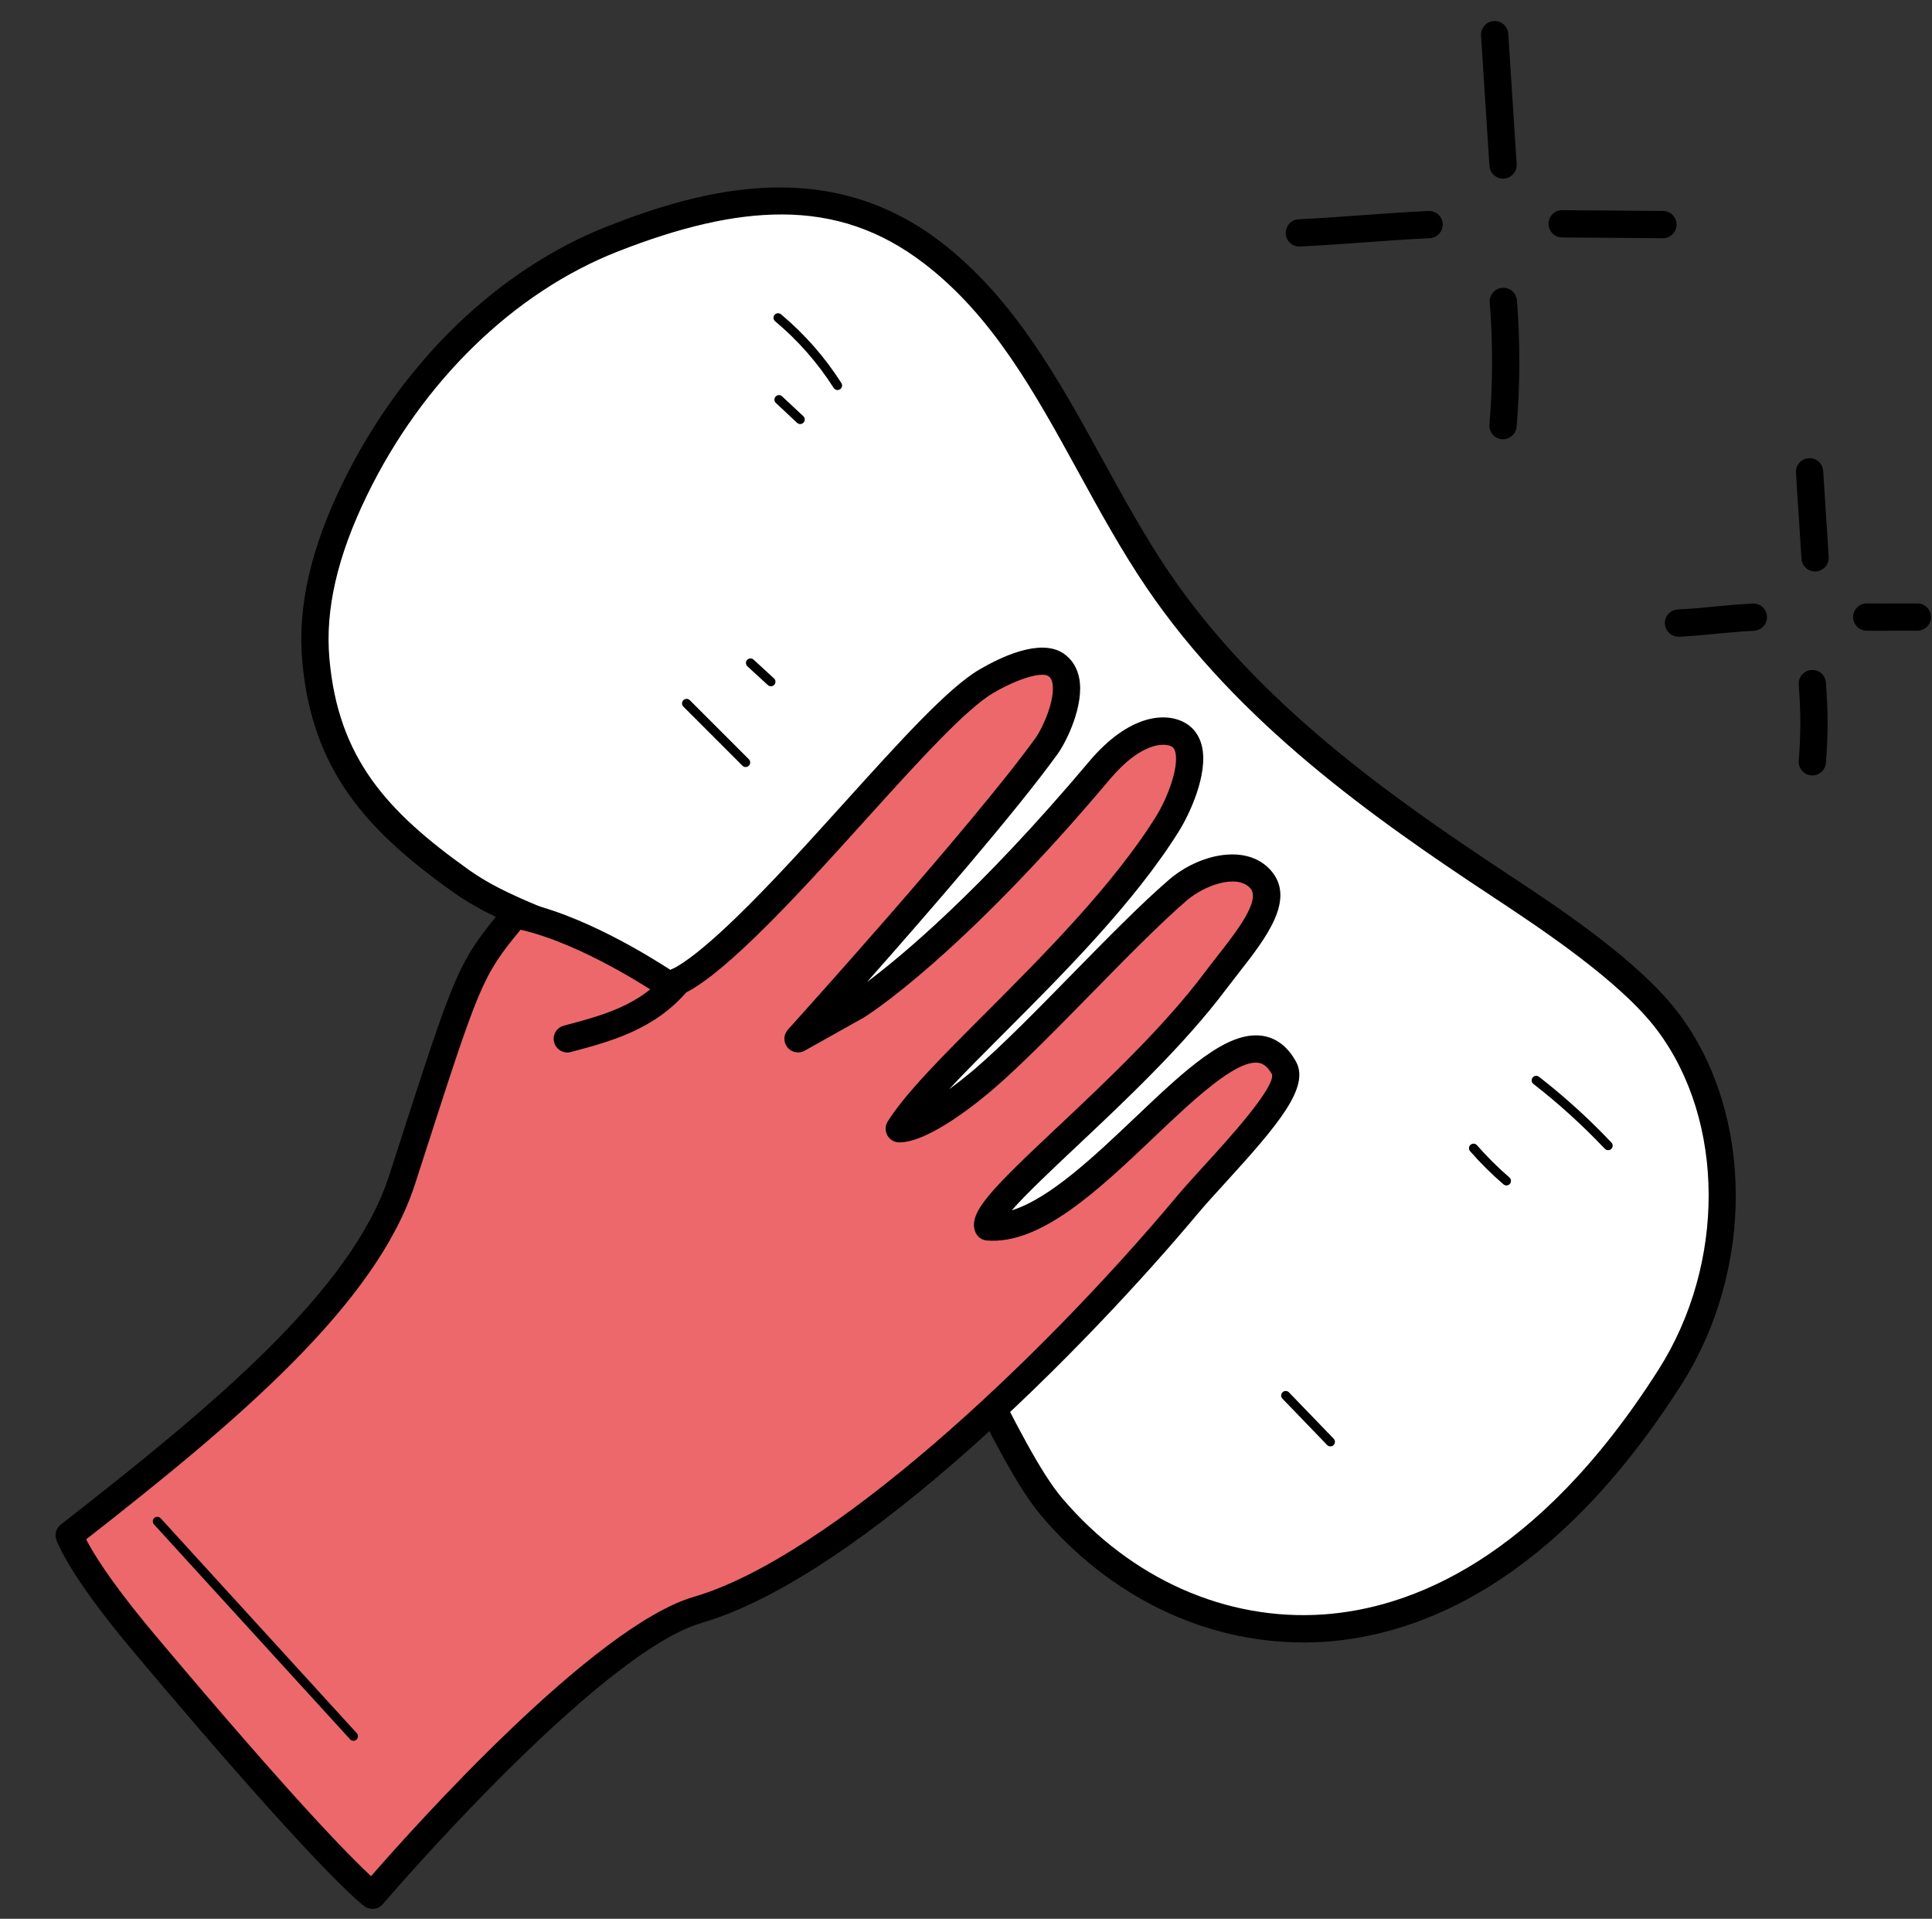 <?xml version="1.0" encoding="UTF-8"?>
<svg xmlns="http://www.w3.org/2000/svg" xmlns:xlink="http://www.w3.org/1999/xlink" id="Ebene_1" data-name="Ebene 1" viewBox="0 0 963.02 956.38">
  <rect x="0" y="0" width="963.02" height="956.38" fill="#333333" stroke="none"/>
  <defs>
    <style>
      .cls-1 {
        fill: none;
      }

      .cls-2 {
        fill: #ed686a;
      }

      .cls-3 {
        fill: #fff;
      }

      .cls-4 {
        clip-path: url(#clippath-4);
      }

      .cls-5 {
        clip-path: url(#clippath-3);
      }

      .cls-6 {
        clip-path: url(#clippath-2);
      }

      .cls-7 {
        clip-path: url(#clippath-7);
      }

      .cls-8 {
        clip-path: url(#clippath-8);
      }

      .cls-9 {
        clip-path: url(#clippath-6);
      }

      .cls-10 {
        clip-path: url(#clippath-5);
      }

      .cls-11 {
        clip-path: url(#clippath-9);
      }

      .cls-12 {
        clip-path: url(#clippath-20);
      }

      .cls-13 {
        clip-path: url(#clippath-21);
      }

      .cls-14 {
        clip-path: url(#clippath-22);
      }

      .cls-15 {
        clip-path: url(#clippath-14);
      }

      .cls-16 {
        clip-path: url(#clippath-13);
      }

      .cls-17 {
        clip-path: url(#clippath-12);
      }

      .cls-18 {
        clip-path: url(#clippath-10);
      }

      .cls-19 {
        clip-path: url(#clippath-15);
      }

      .cls-20 {
        clip-path: url(#clippath-17);
      }

      .cls-21 {
        clip-path: url(#clippath-16);
      }

      .cls-22 {
        clip-path: url(#clippath-19);
      }

      .cls-23 {
        clip-path: url(#clippath-11);
      }

      .cls-24 {
        clip-path: url(#clippath-18);
      }
    </style>
    <clipPath id="clippath">
      <rect class="cls-1" x="37.56" y="0" width="916.08" height="946.8"></rect>
    </clipPath>
    <clipPath id="clippath-2">
      <rect class="cls-1" x="27.7" y="10.47" width="934.83" height="941"></rect>
    </clipPath>
    <clipPath id="clippath-3">
      <rect class="cls-1" x="27.7" y="10.47" width="934.83" height="941"></rect>
    </clipPath>
    <clipPath id="clippath-4">
      <rect class="cls-1" x="27.7" y="10.47" width="934.83" height="941"></rect>
    </clipPath>
    <clipPath id="clippath-5">
      <rect class="cls-1" x="27.7" y="10.47" width="934.83" height="941"></rect>
    </clipPath>
    <clipPath id="clippath-6">
      <rect class="cls-1" x="27.7" y="10.47" width="934.83" height="941"></rect>
    </clipPath>
    <clipPath id="clippath-7">
      <rect class="cls-1" x="27.7" y="10.47" width="934.83" height="941"></rect>
    </clipPath>
    <clipPath id="clippath-8">
      <rect class="cls-1" x="27.7" y="10.47" width="934.83" height="941"></rect>
    </clipPath>
    <clipPath id="clippath-9">
      <rect class="cls-1" x="27.7" y="10.47" width="934.83" height="941"></rect>
    </clipPath>
    <clipPath id="clippath-10">
      <rect class="cls-1" x="27.7" y="10.47" width="934.83" height="941"></rect>
    </clipPath>
    <clipPath id="clippath-11">
      <rect class="cls-1" x="27.7" y="10.47" width="934.83" height="941"></rect>
    </clipPath>
    <clipPath id="clippath-12">
      <rect class="cls-1" x="27.7" y="10.47" width="934.83" height="941"></rect>
    </clipPath>
    <clipPath id="clippath-13">
      <rect class="cls-1" x="27.7" y="10.47" width="934.83" height="941"></rect>
    </clipPath>
    <clipPath id="clippath-14">
      <rect class="cls-1" x="27.7" y="10.47" width="934.83" height="941"></rect>
    </clipPath>
    <clipPath id="clippath-15">
      <rect class="cls-1" x="27.7" y="10.47" width="934.83" height="941"></rect>
    </clipPath>
    <clipPath id="clippath-16">
      <rect class="cls-1" x="27.7" y="10.47" width="934.83" height="941"></rect>
    </clipPath>
    <clipPath id="clippath-17">
      <rect class="cls-1" x="27.7" y="10.47" width="934.83" height="941"></rect>
    </clipPath>
    <clipPath id="clippath-18">
      <rect class="cls-1" x="27.7" y="10.47" width="934.83" height="941"></rect>
    </clipPath>
    <clipPath id="clippath-19">
      <rect class="cls-1" x="27.7" y="10.47" width="934.83" height="941"></rect>
    </clipPath>
    <clipPath id="clippath-20">
      <rect class="cls-1" x="27.7" y="10.47" width="934.83" height="941"></rect>
    </clipPath>
    <clipPath id="clippath-21">
      <rect class="cls-1" x="27.7" y="10.47" width="934.83" height="941"></rect>
    </clipPath>
    <clipPath id="clippath-22">
      <rect class="cls-1" x="27.7" y="10.47" width="934.83" height="941"></rect>
    </clipPath>
  </defs>
  <g class="cls-6">
    <path class="cls-3" d="m229.66,439.03c-42.23-30.11-67.65-58.13-72.24-110.23-2.57-29.27,6.53-58.44,19.35-84.79,26.87-55.28,71.97-102.72,128.68-124.99,56.7-22.27,110.29-30.4,158.91,6.6,52.86,40.25,75.38,108.45,112.88,163.63,43.05,63.36,106.18,109.54,169.78,151.54,26.22,17.31,65.68,43.49,84.58,68.75,37.38,49.97,34.36,124.06.84,176.77-106.85,168.05-241.29,143.33-308.05,64.95-26.89-31.55-62.03-130.64-109.48-186.34-85.84-100.76-143.02-95.79-185.24-125.9"></path>
  </g>
  <g class="cls-5">
    <path d="m389.38,106.89c-23.54,0-50.16,6.18-81.46,18.47-51.79,20.33-97.37,64.66-125.04,121.61-14.72,30.29-20.84,56.87-18.69,81.23,4.39,49.79,28.77,76.31,69.42,105.29,12.26,8.75,26.01,14.45,41.93,21.05,37.36,15.48,83.85,34.75,144.53,105.97,27.6,32.41,50.58,78.12,70.85,118.46,14.81,29.49,27.62,54.95,38.63,67.88,34.18,40.13,81.67,61.18,130.15,57.82,42.68-2.98,106.32-26.56,167-122.01,33.53-52.71,33.3-123.81-.55-169.05-18.38-24.57-58.75-51.23-82.87-67.15-59.18-39.08-126.12-86.38-171.66-153.4-12.42-18.26-23.31-38.11-33.84-57.31-22.15-40.36-43.07-78.48-77.54-104.72-21.19-16.13-44.02-24.15-70.85-24.15m260.15,711.74c-48.93,0-95.92-22.55-130.33-62.94-12.09-14.19-25.23-40.33-40.43-70.61-19.93-39.65-42.51-84.59-69.05-115.74-58.56-68.73-103.37-87.31-139.39-102.24-15.99-6.62-31.09-12.87-44.62-22.52-42.76-30.5-70.24-60.4-75.07-115.17-2.37-26.89,4.18-55.79,20.01-88.35,29.15-59.99,77.37-106.77,132.31-128.33,47.8-18.77,109.82-34.89,165.51,7.53,36.76,27.99,59.35,69.17,81.21,109,10.39,18.91,21.12,38.47,33.17,56.21,44.16,64.96,109.83,111.33,167.91,149.68,26.47,17.48,66.48,43.89,86.28,70.36,37.11,49.6,37.58,127.18,1.14,184.48-63.74,100.23-131.72,125.09-177.53,128.28-3.71.27-7.41.39-11.11.39"></path>
  </g>
  <g class="cls-4">
    <path d="m647.66,122.88c-3.6,0-6.62-2.83-6.78-6.47-.18-3.75,2.7-6.94,6.45-7.11,11.81-.58,22.03-1.33,31.9-2.06,10.08-.73,20.5-1.5,32.79-2.09,3.75-.14,6.93,2.71,7.11,6.45.17,3.75-2.71,6.94-6.47,7.12-12.1.58-22.44,1.34-32.43,2.08-9.96.73-20.27,1.48-32.25,2.05-.12.01-.22.01-.33.01"></path>
  </g>
  <g class="cls-10">
    <path d="m749.2,89.02c-3.56,0-6.55-2.76-6.78-6.36l-4.19-64.95c-.23-3.75,2.61-6.98,6.35-7.23,3.75-.29,6.98,2.61,7.22,6.35l4.19,64.95c.24,3.75-2.61,6.98-6.35,7.23-.15.01-.29.01-.44.01"></path>
  </g>
  <g class="cls-9">
    <path d="m828.89,118.74h-.06l-50.21-.4c-3.75-.02-6.77-3.09-6.74-6.85.03-3.73,3.07-6.74,6.8-6.74h.05l50.22.4c3.75.02,6.77,3.09,6.74,6.85-.03,3.73-3.07,6.74-6.8,6.74"></path>
  </g>
  <g class="cls-7">
    <path d="m749.21,218.94c-.18,0-.38-.01-.58-.02-3.74-.31-6.51-3.59-6.2-7.34,1.69-20.18,1.73-40.65.15-60.82-.3-3.74,2.49-7.01,6.23-7.3,3.72-.27,7.01,2.49,7.31,6.23,1.65,20.9,1.59,42.09-.15,63.01-.3,3.56-3.27,6.23-6.77,6.23"></path>
  </g>
  <g class="cls-8">
    <path d="m836.65,317.34c-3.59,0-6.59-2.81-6.79-6.44-.2-3.74,2.69-6.94,6.43-7.13,7.65-.4,12.76-.91,18.17-1.44,5.4-.53,10.98-1.09,19.15-1.51,3.87-.21,6.95,2.69,7.15,6.43.2,3.74-2.68,6.94-6.43,7.15-7.86.4-13.29.95-18.53,1.45-5.32.53-10.83,1.07-18.8,1.49-.12.01-.24.01-.36.01"></path>
  </g>
  <g class="cls-11">
    <path d="m904.74,284.85c-3.58,0-6.57-2.78-6.78-6.4-.46-7.77-.91-14.57-1.37-21.37-.46-6.85-.92-13.68-1.37-21.5-.22-3.74,2.63-6.96,6.38-7.18,3.76-.27,6.96,2.64,7.18,6.38.46,7.78.91,14.58,1.37,21.38.46,6.83.91,13.67,1.37,21.49.22,3.74-2.64,6.96-6.38,7.18-.14.01-.27.01-.4.01"></path>
  </g>
  <g class="cls-18">
    <path d="m936.68,314.38c-1.81,0-3.84,0-6.23-.02-3.75-.03-6.77-3.11-6.74-6.86.03-3.73,3.07-6.74,6.8-6.74h.06c5.5.06,9.04.02,12.58,0,3.56-.01,7.13-.03,12.64,0,3.75.03,6.77,3.11,6.74,6.86-.03,3.73-3.07,6.74-6.8,6.74h-.06c-5.43-.05-8.94-.02-12.43,0-2.07.01-4.13.02-6.56.02"></path>
  </g>
  <g class="cls-23">
    <path d="m903.38,386.49c-.17,0-.35,0-.53-.02-3.74-.28-6.53-3.54-6.26-7.28,1.07-14.07,1.07-22.94,0-37.97-.27-3.74,2.55-7,6.29-7.26,3.86-.27,7,2.54,7.26,6.29,1.12,15.61,1.12,25.32,0,39.97-.27,3.57-3.24,6.28-6.77,6.28"></path>
  </g>
  <g class="cls-17">
    <path class="cls-2" d="m34.49,765.26c81.58-63.57,147.48-120.01,165.91-177.11,33.34-103.3,32.95-103.8,56.42-132.19,34.08,6.13,75.38,34.38,75.38,34.38,0,0,5.71,4.56,39.7-28.33,43.05-41.67,95.02-107.93,119.73-122.41,8.51-4.99,26.39-13.73,34.62-8.29,12.16,8.05.61,33.32-4.51,40.43-31.74,44.15-123.96,146.04-123.96,146.04l29.22-16.37s46.04-28.34,121.06-117.4c18.44-21.88,33.58-21.32,39.66-17.61,11.65,7.13,1.43,32.66-5.78,44.25-37.41,60.07-114.03,120.38-133.69,151.97,11.14,0,33.04-16.86,42.55-25.04,27.58-23.76,68.75-70.16,96.32-93.92,11.01-9.48,31-16.3,40.94-5.7,11.21,11.95-8.34,32.42-22.37,51.13-40.78,54.39-117.5,110.74-113.23,122.43,51.13,4.08,122.68-123.97,147.63-79.15,6.72,12.09-31.19,47.88-48.37,68.4-63.35,75.69-171.04,180.33-243.9,201.62-54.48,15.92-162.11,142.27-162.11,142.27,0,0-18.36-12.19-113.15-124.84-15.33-18.22-31.63-39.46-38.05-54.57"></path>
  </g>
  <g class="cls-16">
    <path d="m336.19,484.84c.07.05.14.1.21.16-.07-.06-.14-.12-.21-.16m.21.16s.01,0,.01.01t-.01-.01m.02.01h0s0,0,0,0M42.96,767.27c6.05,11.7,17.95,28.2,34.77,48.19,69.35,82.4,97.39,110.6,107.23,119.66,21.21-24.34,110.91-124.63,160.94-139.24,66.98-19.57,171.67-117.11,240.6-199.47,4.01-4.79,9.06-10.32,14.42-16.19,11.23-12.31,34.6-37.93,33.13-44.74-2.59-4.61-5.1-5.5-6.78-5.75-11.2-1.63-32.85,18.86-51.95,37.02-27.78,26.4-56.6,53.73-83.4,51.54-2.66-.21-4.93-1.94-5.84-4.44-3.49-9.54,7.84-20.85,41.12-52.17,23.57-22.19,52.92-49.82,73.06-76.66,2.08-2.78,4.28-5.6,6.49-8.42,9.78-12.49,21.95-28.04,16.36-34-6.74-7.18-22.92-1.22-31.55,6.21-13.57,11.7-30.94,29.43-47.75,46.58-16.99,17.33-34.57,35.27-48.57,47.33-7.26,6.26-32.12,26.68-46.99,26.68-2.47,0-4.74-1.34-5.95-3.5-1.19-2.16-1.13-4.79.17-6.89,8.68-13.93,27.28-32.55,48.81-54.1,28.33-28.38,63.6-63.69,84.88-97.86,6.04-9.69,11.46-24.69,9.72-32.06-.43-1.82-1.14-2.46-1.71-2.81-3.17-1.95-14.9-2.82-30.91,16.19-74.87,88.87-120.78,117.63-122.7,118.81l-29.46,16.51c-2.92,1.63-6.56.91-8.64-1.7-2.08-2.6-1.96-6.33.28-8.79.91-1.02,92.33-102.12,123.49-145.46,3.61-5.02,9.85-19.14,8.38-27.08-.42-2.33-1.35-3.2-2.11-3.71-2.99-1.97-14.06.65-27.43,8.47-13.8,8.09-38.1,34.97-63.83,63.44-18.19,20.13-37.01,40.96-54.61,58-33.28,32.21-43.44,32.61-48.4,28.97-2.41-1.63-38.21-25.53-68.76-32.43-19.23,23.36-20.42,27.03-49.04,115.76l-3.56,11.04c-19.29,59.73-88.16,117.86-163.92,177.04m142.73,184.19c-1.29,0-2.6-.37-3.75-1.13-.79-.52-20.26-14.03-114.6-126.12-20.34-24.16-33.5-43.11-39.11-56.29-1.2-2.84-.35-6.13,2.09-8.02,75.69-58.97,145.15-116.65,163.62-173.84l3.57-11.03c30.09-93.27,30.65-95.05,54.09-123.4,1.56-1.88,4.01-2.78,6.44-2.36,31.26,5.62,67.34,28.42,76.08,34.17,2.87-1.1,11.95-5.88,33.06-26.32,17.27-16.72,35.94-37.36,53.98-57.33,27.6-30.54,51.43-56.91,67.04-66.05,10.69-6.27,30.35-15.67,41.8-8.09,4.21,2.79,6.98,7.15,7.99,12.58,2.46,13.44-6.34,31.37-10.73,37.49-20.52,28.52-65.21,80.01-95.11,113.79,16.44-12.27,55.88-44.77,110.7-109.87,19.96-23.68,38.55-25.04,48.4-19.01,3.97,2.42,6.67,6.33,7.85,11.27,3.26,13.8-6.04,33.75-11.42,42.37-22.09,35.48-57.97,71.41-86.81,100.28-10.23,10.24-19.78,19.8-27.78,28.37,4.56-3.29,9.13-6.92,13.25-10.47,13.57-11.68,30.93-29.41,47.73-46.54,17.01-17.36,34.59-35.3,48.6-47.37,14.67-12.65,38.09-18.23,50.32-5.21,13.55,14.45-1.92,34.23-15.57,51.66-2.15,2.75-4.29,5.5-6.33,8.2-20.84,27.79-50.65,55.85-74.62,78.4-11.95,11.26-25.03,23.56-32.15,31.7,18.96-5.84,41.4-27.17,61.6-46.36,24.48-23.25,45.58-43.29,63.37-40.62,6.95,1.06,12.55,5.36,16.68,12.78,7.07,12.68-8.54,31.24-35.06,60.31-5.25,5.75-10.21,11.18-14.03,15.75-54.15,64.69-167.14,180.39-247.2,203.79-51.92,15.17-157.79,138.9-158.86,140.14-1.33,1.57-3.24,2.39-5.17,2.39"></path>
  </g>
  <g class="cls-15">
    <path d="m282.77,524.58c-3.01,0-5.76-2.01-6.57-5.06-.96-3.63,1.21-7.35,4.84-8.31,19.42-5.14,37.76-9.99,51.44-26.28,2.4-2.86,6.7-3.26,9.57-.83,2.87,2.4,3.24,6.7.83,9.57-16.44,19.59-38.72,25.48-58.37,30.68-.59.16-1.17.23-1.74.23"></path>
  </g>
  <g class="cls-19">
    <path d="m176.17,867.65c-.61,0-1.22-.24-1.67-.74l-97.75-107.11c-.84-.92-.77-2.36.15-3.2.92-.84,2.36-.77,3.2.15l97.75,107.11c.84.92.77,2.36-.15,3.2-.43.39-.98.59-1.52.59"></path>
  </g>
  <g class="cls-21">
    <path d="m417.48,194.41c-.75,0-1.48-.37-1.92-1.05-7.97-12.51-17.79-23.7-29.19-33.23-.95-.81-1.07-2.24-.28-3.2.81-.96,2.24-1.09,3.2-.29,11.74,9.84,21.87,21.37,30.1,34.28.67,1.06.36,2.46-.7,3.13-.37.24-.8.36-1.21.36"></path>
  </g>
  <g class="cls-20">
    <path d="m398.87,211.36c-.55,0-1.11-.21-1.55-.61l-10.59-9.91c-.91-.84-.96-2.29-.1-3.2.85-.91,2.29-.96,3.2-.1l10.59,9.89c.91.85.96,2.3.1,3.21-.44.47-1.05.72-1.65.72"></path>
  </g>
  <g class="cls-24">
    <path d="m371.67,382.31c-.58,0-1.15-.22-1.6-.67l-29.44-29.44c-.89-.89-.89-2.32,0-3.21s2.31-.88,3.2,0l29.45,29.45c.88.89.88,2.32,0,3.2-.45.45-1.03.67-1.6.67"></path>
  </g>
  <g class="cls-22">
    <path d="m384.27,342.06c-.54,0-1.1-.2-1.54-.6l-10.18-9.35c-.92-.84-.98-2.29-.14-3.2.85-.92,2.3-.98,3.21-.14l10.18,9.35c.92.84.98,2.29.14,3.2-.45.5-1.06.74-1.67.74"></path>
  </g>
  <g class="cls-12">
    <path d="m801.57,573.27c-.6,0-1.2-.24-1.65-.7-10.97-11.61-22.94-22.48-35.58-32.31-.99-.76-1.17-2.19-.4-3.17.77-.99,2.19-1.18,3.19-.4,12.81,9.97,24.96,21,36.09,32.78.87.91.82,2.34-.08,3.2-.44.42-1,.62-1.56.62"></path>
  </g>
  <g class="cls-13">
    <path d="m750.89,590.84c-.53,0-1.05-.18-1.48-.55-5.9-5.08-11.5-10.63-16.62-16.51-.83-.95-.73-2.38.21-3.2.95-.81,2.37-.73,3.2.22,5,5.71,10.44,11.12,16.17,16.06.95.82,1.05,2.25.24,3.2-.45.52-1.09.79-1.72.79"></path>
  </g>
  <g class="cls-14">
    <path d="m663.15,720.92c-.59,0-1.19-.23-1.63-.69l-22.28-23.1c-.88-.9-.84-2.33.05-3.2.91-.87,2.34-.84,3.21.06l22.28,23.09c.87.9.84,2.34-.06,3.21-.44.43-1,.63-1.57.63"></path>
  </g>
</svg>
